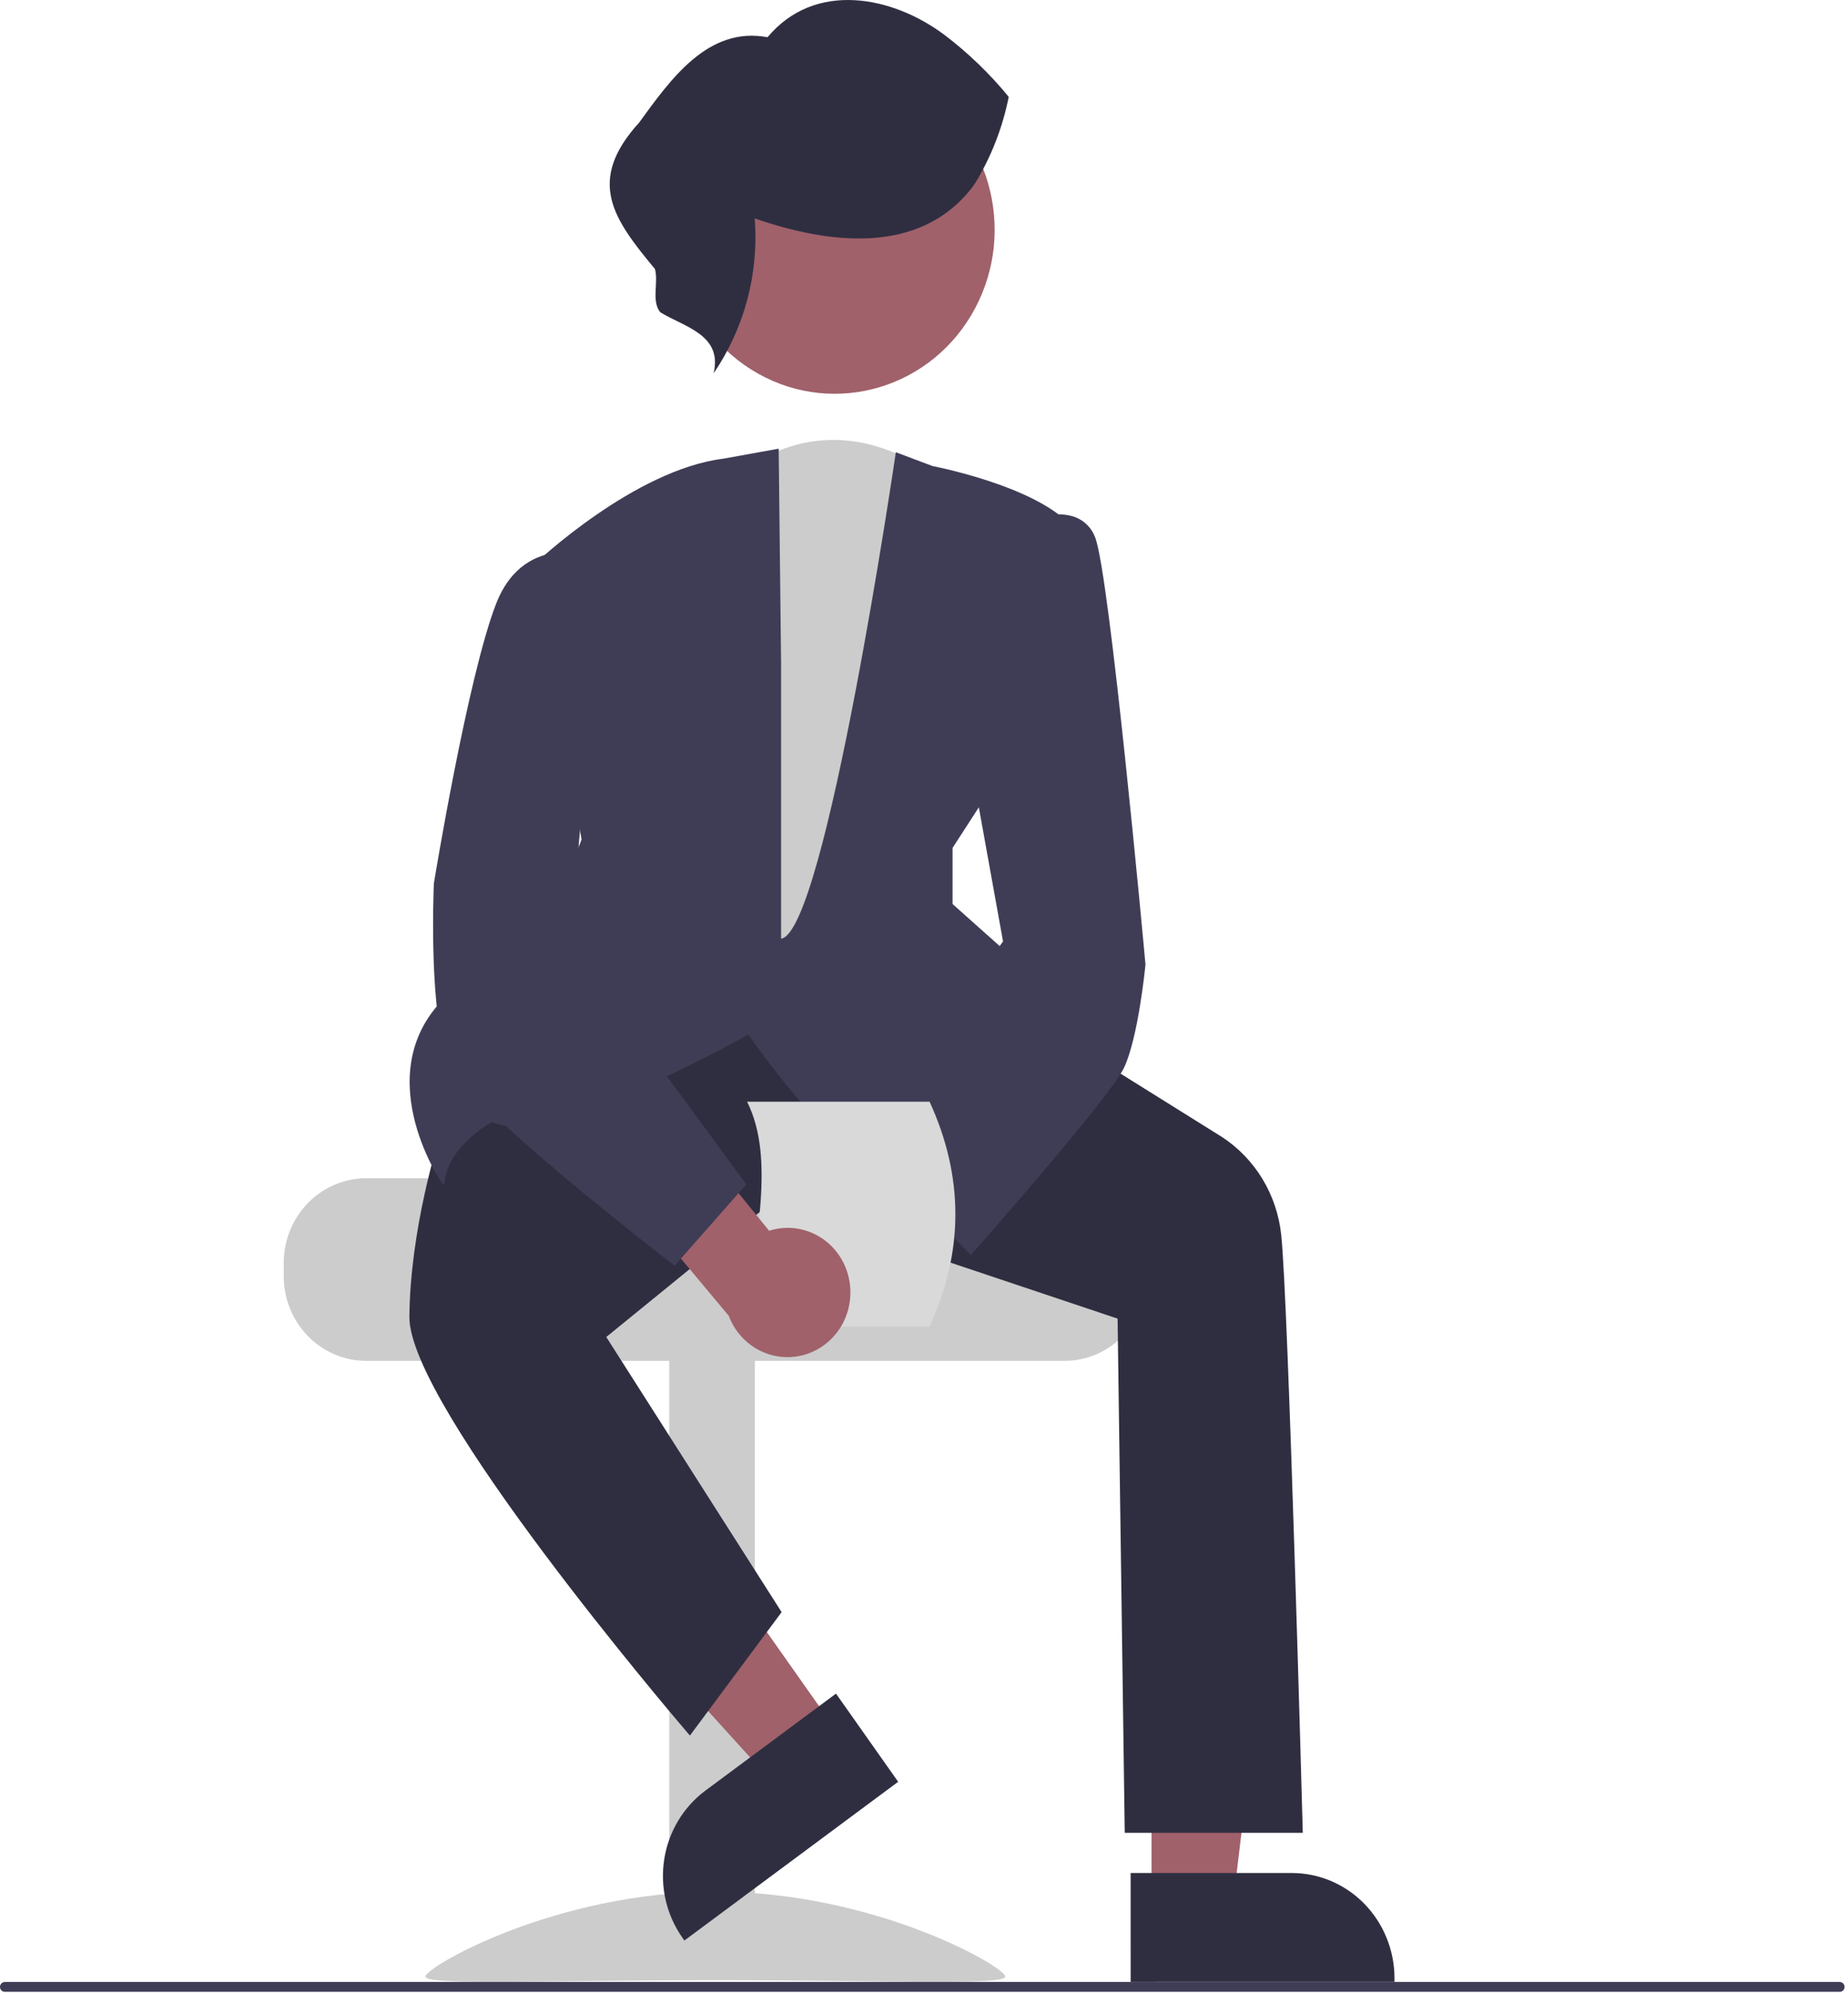 <svg width="191" height="206" viewBox="0 0 191 206" fill="none" xmlns="http://www.w3.org/2000/svg">
<path d="M29.326 130.509V131.906C29.328 134.223 30.225 136.444 31.821 138.081C33.417 139.719 35.582 140.64 37.839 140.642H110.03C112.288 140.642 114.452 139.721 116.049 138.083C117.645 136.445 118.542 134.223 118.543 131.906V130.509C118.547 128.464 117.848 126.484 116.568 124.917C116.142 124.397 115.66 123.928 115.131 123.52H77.687C77.235 123.519 76.802 123.335 76.483 123.008C76.164 122.68 75.984 122.236 75.984 121.772H37.839C35.582 121.776 33.418 122.697 31.823 124.335C30.227 125.972 29.329 128.193 29.326 130.509Z" fill="#CCCCCC"/>
<path d="M69.17 204.593H78.024L78.024 140.295H69.17V204.593Z" fill="#CCCCCC"/>
<path d="M43.972 204.274C43.972 205.255 57.388 204.653 73.938 204.653C90.488 204.653 103.904 205.255 103.904 204.274C103.904 203.292 90.488 195.507 73.938 195.507C57.388 195.507 43.972 203.292 43.972 204.274Z" fill="#CCCCCC"/>
<path d="M119.015 196.408L127.472 196.407L131.496 162.93L119.013 162.93L119.015 196.408Z" fill="#A0616A"/>
<path d="M116.857 193.574L133.513 193.573H133.514C136.329 193.573 139.029 194.721 141.02 196.763C143.01 198.806 144.129 201.577 144.129 204.466V204.819L116.858 204.821L116.857 193.574Z" fill="#2F2E41"/>
<path d="M86.276 178.628L79.423 183.715L57.039 159.015L67.153 151.506L86.276 178.628Z" fill="#A0616A"/>
<path d="M92.829 184.146L70.735 200.551L70.533 200.264C68.883 197.924 68.206 195.006 68.652 192.154C69.097 189.302 70.629 186.748 72.91 185.054L72.91 185.054L86.405 175.034L92.829 184.146Z" fill="#2F2E41"/>
<path d="M95.532 48.496C95.532 48.496 86.659 41.675 77.064 48.496L70.423 105.334H90.363L93.317 87.146L99.963 59.864L95.532 48.496Z" fill="#CCCCCC"/>
<path d="M115.508 136.278L79.722 124.287L62.662 138.179L80.785 166.612L71.306 179.369L71.035 179.052C69.859 177.678 42.233 145.281 42.313 136.092C42.392 126.98 45.334 117.821 45.364 117.729L54.338 104.658L67.075 100.814L109.241 106.887L109.31 106.897L126.347 117.538C128.033 118.65 129.454 120.136 130.506 121.886C131.557 123.637 132.212 125.607 132.422 127.652C133.154 134.409 134.625 188.521 134.64 189.067L134.65 189.421H116.248L115.508 136.278Z" fill="#2F2E41"/>
<path d="M92.811 122.701C86.591 119.865 78.648 108.789 77.339 106.921C74.779 108.351 56.115 118.587 50.854 115.955C50.09 116.388 46.635 118.503 46.013 121.695L45.857 122.496L45.406 121.823C45.323 121.699 37.217 109.33 47.703 101.643C57.265 94.634 59.837 87.554 60.107 86.744L54.919 58.604L55.055 58.474C55.48 58.068 65.58 48.532 74.796 47.398L80.481 46.37L80.729 68.579V97.01C85.323 96.418 92.589 46.739 92.589 46.739L96.386 48.167C97.368 48.36 108.394 50.621 111.321 55.125L111.416 55.271L101.386 83.097L98.453 87.629V93.43L115.589 108.721L115.346 108.983C114.762 109.61 102.126 123.097 94.765 123.095C94.094 123.106 93.428 122.972 92.811 122.701Z" fill="#3F3D56"/>
<path d="M100.776 31.872C105.152 23.656 102.21 13.355 94.204 8.864C86.198 4.373 76.159 7.392 71.783 15.608C67.406 23.824 70.349 34.125 78.355 38.617C86.361 43.108 96.399 40.088 100.776 31.872Z" fill="#A0616A"/>
<path d="M82.119 127.75C82.238 126.788 82.56 125.863 83.064 125.042C83.569 124.221 84.242 123.523 85.037 122.998C85.833 122.473 86.731 122.133 87.668 122.003C88.605 121.872 89.558 121.954 90.461 122.243L99.931 110.594L108.232 114.773L94.635 131.031C94.062 132.555 92.964 133.811 91.549 134.56C90.134 135.309 88.5 135.5 86.957 135.095C85.415 134.691 84.07 133.72 83.178 132.366C82.287 131.012 81.91 129.37 82.119 127.75Z" fill="#A0616A"/>
<path d="M88.812 117.872L103.668 97.292L99.988 76.901L105.958 53.928L106.108 53.862C106.228 53.809 109.086 52.574 111.26 53.5C111.705 53.688 112.107 53.969 112.441 54.325C112.775 54.681 113.033 55.104 113.199 55.567C114.677 59.359 118.24 97.976 118.391 99.684C118.361 99.997 117.629 107.362 116.142 110.415C114.661 113.454 101.156 128.787 100.582 129.438L100.345 129.707L88.812 117.872Z" fill="#3F3D56"/>
<path d="M100.471 19.377C94.972 26.474 85.546 25.174 78.005 22.576C78.443 28.258 76.94 33.92 73.752 38.587C74.726 34.562 70.624 33.76 68.23 32.263C67.308 31.066 68.074 29.279 67.695 27.803C63.397 22.631 60.548 18.729 66.066 12.66C69.296 8.223 73.173 2.683 79.328 3.849C84.198 -1.981 92.178 -0.465 97.623 3.613C100.071 5.472 102.298 7.619 104.258 10.011C103.631 13.158 102.464 16.166 100.811 18.894" fill="#2F2E41"/>
<path d="M190.15 205.854H0.498C0.366 205.854 0.239 205.8 0.146 205.705C0.052 205.609 0 205.48 0 205.345C0 205.21 0.052 205.08 0.146 204.985C0.239 204.89 0.366 204.836 0.498 204.836H190.15C190.282 204.836 190.409 204.89 190.502 204.985C190.596 205.08 190.648 205.21 190.648 205.345C190.648 205.48 190.596 205.609 190.502 205.705C190.409 205.8 190.282 205.854 190.15 205.854Z" fill="#3F3D56"/>
<path d="M96.078 137.091H77.216C77.923 128.16 80.204 119.82 77.216 113.863H96.078C99.63 121.606 99.63 129.348 96.078 137.091Z" fill="#D9D9D9"/>
<path d="M87.837 132.706C87.719 131.743 87.396 130.819 86.892 129.998C86.388 129.176 85.714 128.479 84.919 127.954C84.123 127.429 83.225 127.089 82.288 126.959C81.351 126.828 80.398 126.91 79.495 127.199L70.025 115.55L61.724 119.729L75.321 135.986C75.894 137.511 76.993 138.766 78.407 139.516C79.823 140.265 81.456 140.455 82.999 140.051C84.542 139.646 85.886 138.675 86.778 137.322C87.669 135.968 88.046 134.326 87.837 132.706Z" fill="#A0616A"/>
<path d="M69.483 130.619C68.636 129.967 48.716 114.603 46.49 110.036C44.261 105.461 44.814 91.914 44.843 91.297C44.877 91.085 48.346 69.913 51.279 62.388C54.323 54.58 61.979 57.617 62.056 57.648L62.287 57.743L58.953 97.654L77.136 122.406L69.728 130.808L69.483 130.619Z" fill="#3F3D56"/>
</svg>

